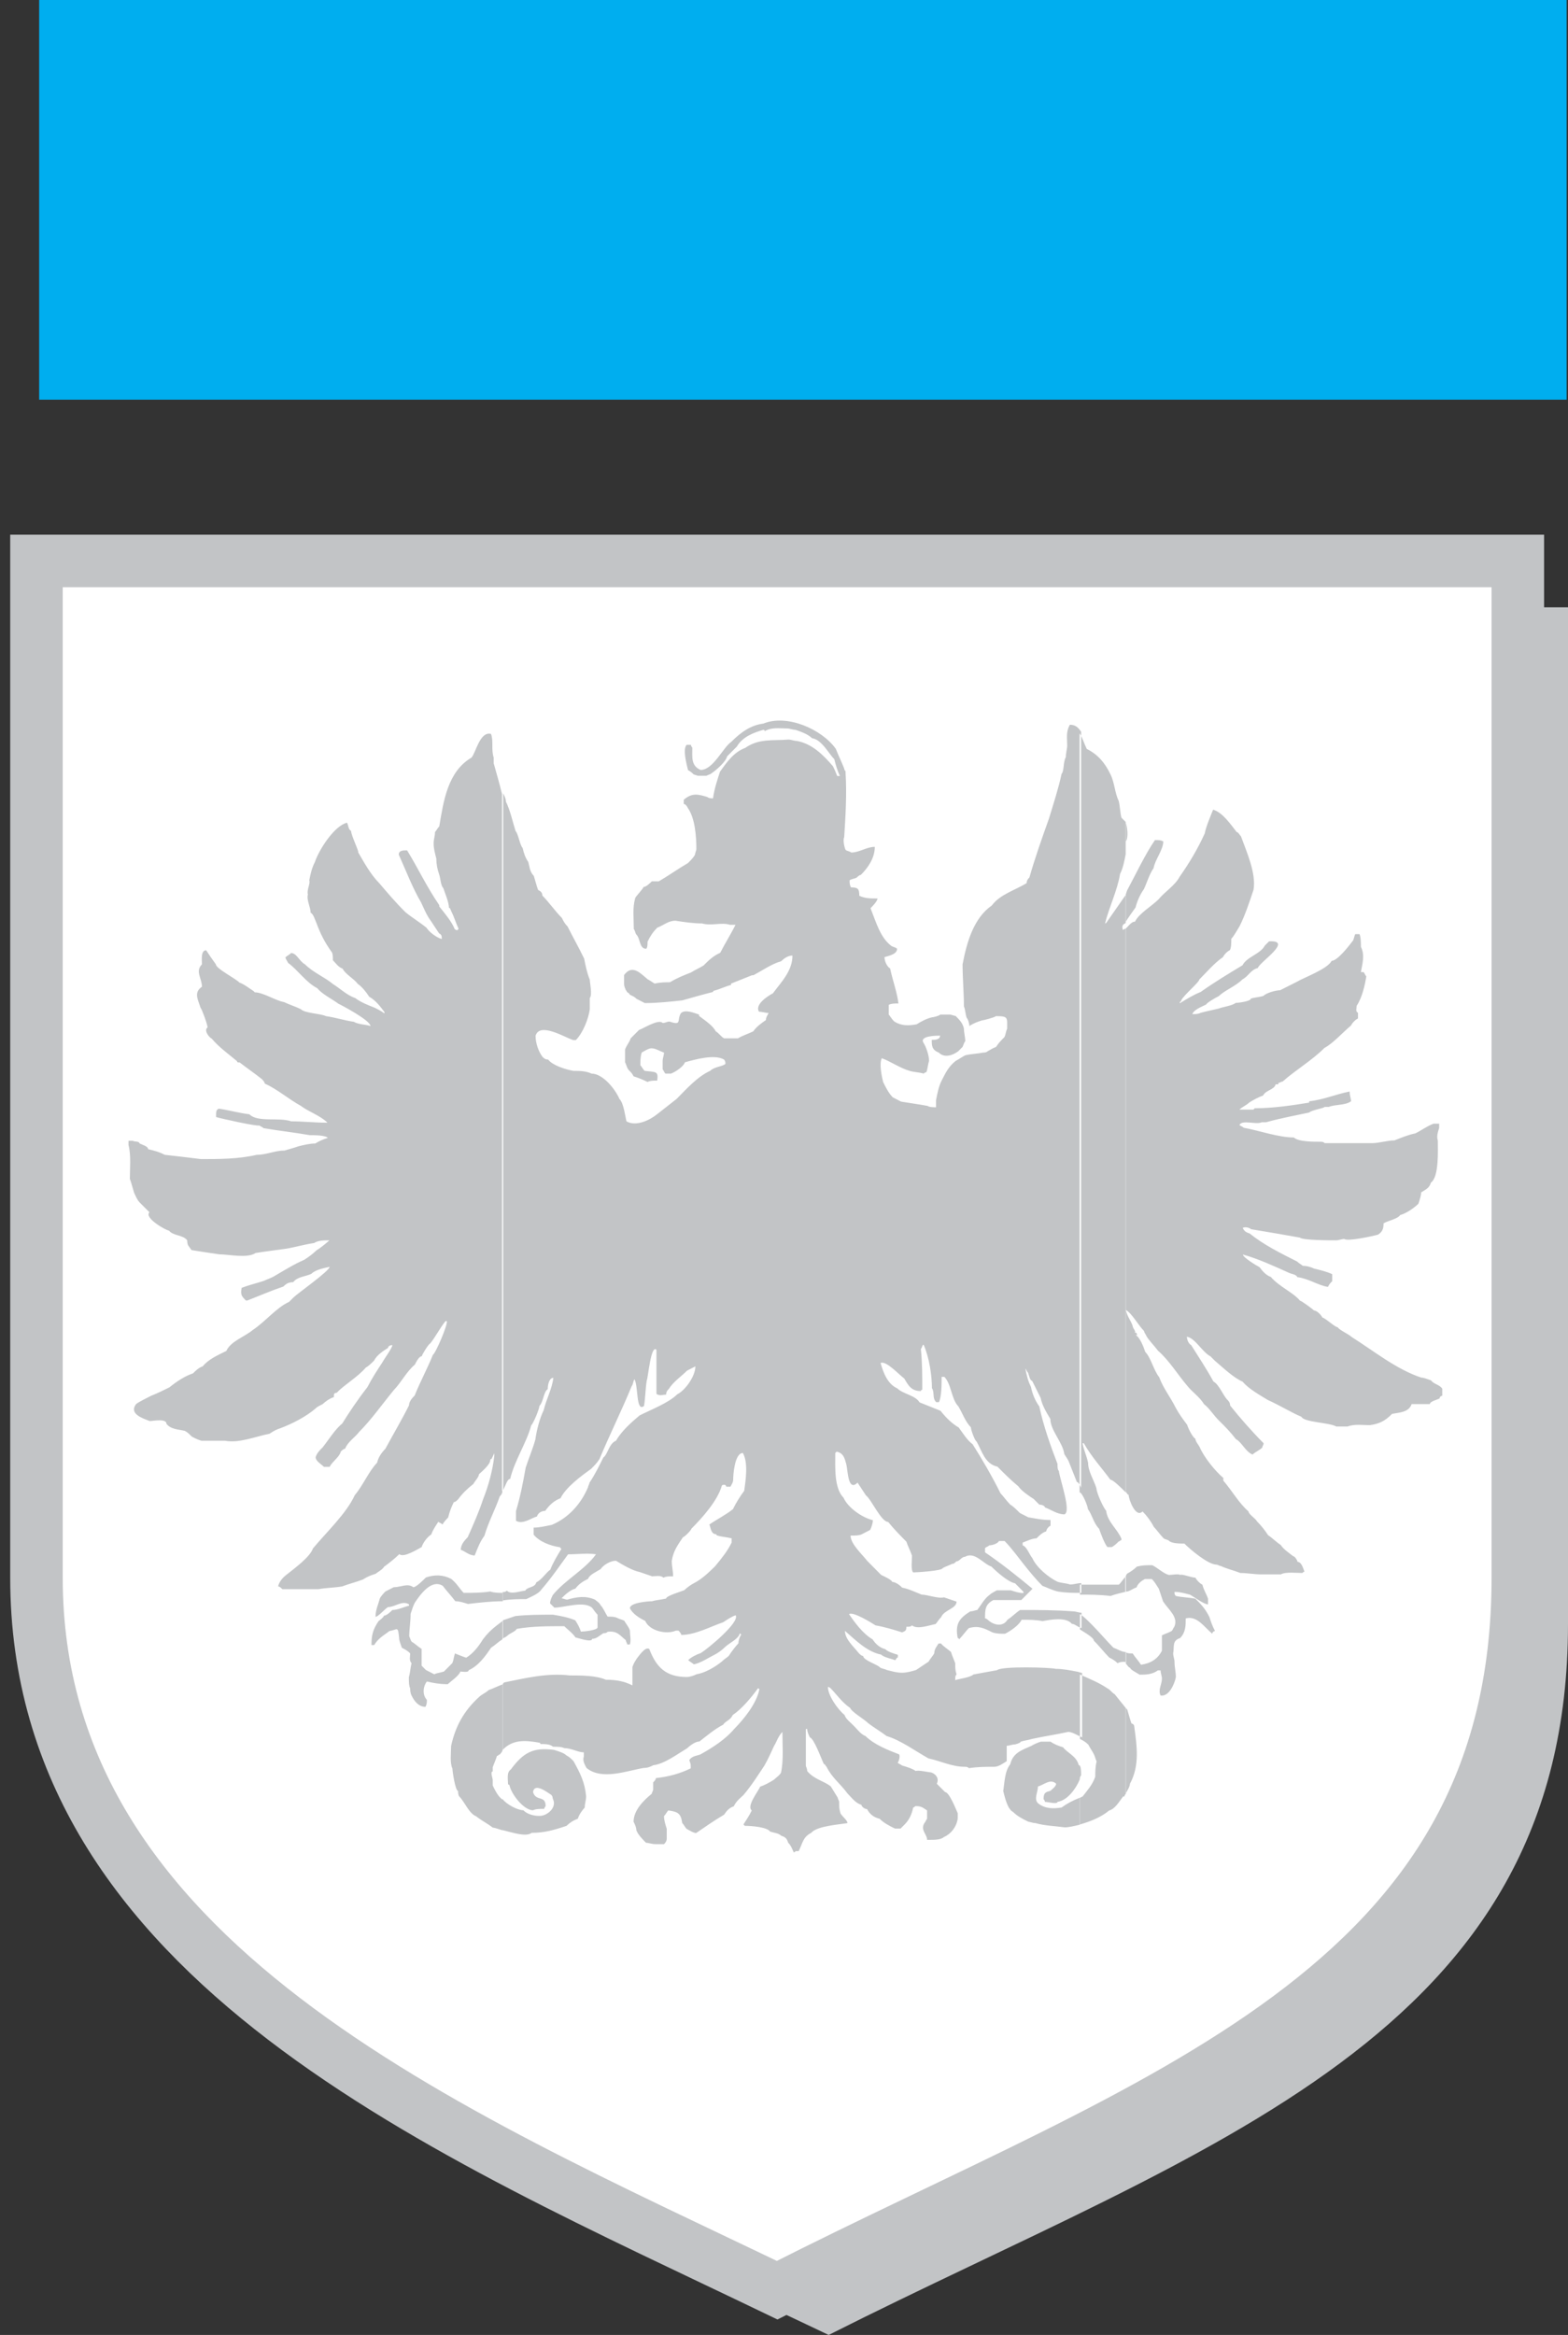 <svg width="43" height="64" viewBox="0 0 43 64" fill="none" xmlns="http://www.w3.org/2000/svg">
<rect x="0" y="0" width="43" height="64" fill="#333333" stroke="none"/>
<path fill-rule="evenodd" clip-rule="evenodd" d="M43 16.646H2.376V44.514C2.376 55.085 13.778 59.735 22.725 64C33.091 58.774 43 55.854 43 44.514V16.646Z" fill="#C2C4C6"/>
<path fill-rule="evenodd" clip-rule="evenodd" d="M41.624 15.376H1V43.244C1 53.777 12.359 58.464 21.312 62.773C31.678 57.509 41.624 54.583 41.624 43.244V15.376Z" fill="white" stroke="#C2C4C6" stroke-width="1.44" stroke-miterlimit="10"/>
<path fill-rule="evenodd" clip-rule="evenodd" d="M30.876 22.524V22.561C30.913 22.678 30.95 22.945 30.876 23.063V23.41V22.524ZM30.876 24.526V25.294V25.257C30.95 25.14 31.03 25.028 31.141 24.873C31.179 24.718 31.258 24.526 31.37 24.371C31.444 24.216 31.524 23.949 31.636 23.794C31.673 23.565 31.901 23.293 31.901 23.063C31.827 23.026 31.784 23.026 31.673 23.026C31.407 23.41 31.136 23.986 30.908 24.408L30.87 24.526H30.876ZM30.876 25.444V35.897V35.86V40.894C30.913 40.932 30.913 40.969 30.95 40.969C30.95 41.086 31.141 41.62 31.333 41.428C31.45 41.545 31.561 41.695 31.641 41.85C31.715 41.925 31.795 42.042 31.906 42.16C31.944 42.197 32.023 42.197 32.06 42.234C32.135 42.309 32.369 42.309 32.48 42.309C32.634 42.464 33.128 42.886 33.362 42.886C33.399 42.886 33.437 42.923 33.479 42.923C33.633 42.998 33.825 43.04 34.016 43.115C34.207 43.115 34.398 43.153 34.59 43.153H35.126C35.243 43.078 35.583 43.115 35.7 43.115C35.737 43.115 35.737 43.078 35.774 43.078C35.737 43.003 35.7 42.811 35.583 42.811C35.583 42.773 35.509 42.656 35.466 42.656C35.312 42.538 35.201 42.464 35.121 42.346C35.004 42.272 34.892 42.154 34.776 42.079C34.701 41.962 34.584 41.812 34.467 41.695C34.43 41.62 34.239 41.503 34.239 41.428C33.973 41.199 33.782 40.852 33.548 40.584V40.51C33.32 40.318 33.012 39.933 32.9 39.666C32.863 39.592 32.783 39.511 32.783 39.437C32.709 39.399 32.592 39.17 32.555 39.052C32.438 38.898 32.326 38.743 32.246 38.593C32.092 38.284 31.901 38.054 31.79 37.75C31.636 37.557 31.561 37.211 31.407 37.056C31.37 36.938 31.253 36.634 31.141 36.596H31.179C31.179 36.559 31.178 36.522 31.104 36.522C31.178 36.522 31.067 36.404 31.067 36.367C31.03 36.212 30.913 36.1 30.876 35.908C31.03 35.983 31.221 36.33 31.375 36.484C31.375 36.522 31.412 36.559 31.45 36.639C31.524 36.757 31.641 36.869 31.758 37.024C32.066 37.291 32.294 37.675 32.56 37.985C32.677 38.139 32.905 38.294 33.017 38.486C33.171 38.604 33.282 38.796 33.437 38.946C33.591 39.095 33.745 39.255 33.894 39.447C34.048 39.522 34.159 39.794 34.35 39.869C34.425 39.794 34.542 39.752 34.616 39.677C34.616 39.64 34.653 39.602 34.653 39.559C34.345 39.25 34.005 38.865 33.734 38.524C33.734 38.449 33.697 38.406 33.66 38.369C33.543 38.252 33.431 37.947 33.277 37.867C33.086 37.52 32.858 37.173 32.666 36.869C32.592 36.831 32.549 36.714 32.549 36.639C32.778 36.677 32.969 37.061 33.197 37.178L33.314 37.296C33.543 37.488 33.814 37.755 34.08 37.873C34.234 38.065 34.579 38.257 34.77 38.374C35.115 38.529 35.418 38.721 35.689 38.833C35.764 38.988 36.454 38.988 36.646 39.1H36.954C37.145 39.026 37.374 39.063 37.565 39.063C37.831 39.026 37.985 38.946 38.176 38.753C38.367 38.716 38.633 38.716 38.712 38.486H39.212C39.212 38.412 39.403 38.369 39.478 38.332C39.478 38.294 39.515 38.257 39.552 38.257V38.065C39.478 37.947 39.324 37.947 39.244 37.835C39.127 37.798 39.053 37.76 38.978 37.76C38.288 37.531 37.676 37.029 37.065 36.645C36.991 36.57 36.72 36.452 36.683 36.378C36.608 36.378 36.375 36.148 36.263 36.111C36.226 36.036 36.109 35.919 36.035 35.919C35.998 35.881 35.689 35.652 35.652 35.652C35.461 35.422 35.078 35.267 34.85 35C34.733 34.963 34.621 34.845 34.542 34.733C34.467 34.696 34.085 34.466 34.085 34.386C34.505 34.504 34.924 34.696 35.349 34.888C35.424 34.925 35.541 34.925 35.578 35.006C35.886 35.043 36.152 35.235 36.417 35.273C36.454 35.198 36.492 35.155 36.534 35.118V34.925C36.38 34.851 36.189 34.808 36.035 34.771C35.96 34.733 35.843 34.696 35.727 34.696C35.689 34.659 35.61 34.621 35.572 34.578C35.115 34.349 34.653 34.119 34.271 33.81C34.154 33.772 34.117 33.735 34.08 33.655C34.154 33.617 34.271 33.655 34.308 33.692C34.765 33.767 35.227 33.847 35.647 33.922C35.721 33.997 36.486 33.997 36.64 33.997C36.715 33.997 36.794 33.959 36.869 33.959C36.943 34.034 37.634 33.885 37.788 33.842C37.905 33.767 37.942 33.687 37.942 33.532C38.059 33.457 38.325 33.415 38.399 33.303C38.553 33.265 38.782 33.11 38.898 32.993C38.936 32.876 38.973 32.763 38.973 32.683C39.09 32.608 39.201 32.566 39.239 32.416C39.467 32.261 39.43 31.53 39.43 31.263C39.393 31.146 39.43 31.034 39.467 30.916V30.799H39.313C39.122 30.873 38.968 30.991 38.813 31.066C38.622 31.103 38.431 31.183 38.24 31.258C38.048 31.258 37.82 31.333 37.629 31.333H36.327C36.29 31.295 36.253 31.295 36.21 31.295C36.019 31.295 35.599 31.295 35.482 31.178C35.062 31.178 34.526 30.986 34.106 30.911C34.069 30.873 34.032 30.873 33.989 30.836C34.063 30.681 34.446 30.836 34.6 30.761H34.717C35.137 30.644 35.556 30.569 35.902 30.494C35.976 30.42 36.322 30.377 36.322 30.34H36.438C36.63 30.265 36.895 30.302 37.05 30.185C37.05 30.11 37.012 30.03 37.012 29.918C36.63 29.993 36.284 30.147 35.902 30.185V30.222C35.445 30.297 34.908 30.377 34.409 30.377L34.372 30.414H33.989C34.063 30.34 34.18 30.297 34.255 30.222C34.372 30.147 34.52 30.067 34.637 30.03C34.712 29.875 34.946 29.875 34.983 29.72H35.057V29.683C35.094 29.683 35.132 29.645 35.174 29.645C35.519 29.336 35.976 29.069 36.322 28.722C36.55 28.605 36.821 28.3 37.05 28.108C37.087 28.033 37.166 27.953 37.241 27.916V27.761C37.166 27.724 37.204 27.643 37.204 27.569C37.358 27.339 37.432 26.992 37.469 26.763C37.432 26.725 37.432 26.688 37.395 26.645H37.321C37.358 26.416 37.437 26.186 37.321 25.951C37.321 25.876 37.321 25.684 37.283 25.604H37.166C37.129 25.679 37.129 25.759 37.092 25.796C36.975 25.951 36.672 26.336 36.518 26.336C36.401 26.565 35.753 26.795 35.562 26.912L35.105 27.142C34.988 27.142 34.722 27.216 34.648 27.297C34.531 27.334 34.419 27.334 34.303 27.371C34.303 27.446 33.957 27.489 33.883 27.489C33.809 27.564 33.5 27.606 33.426 27.643C33.272 27.681 33.081 27.718 32.926 27.761C32.852 27.798 32.773 27.798 32.698 27.798C32.735 27.681 32.927 27.606 33.081 27.531C33.081 27.494 33.346 27.339 33.426 27.302C33.58 27.147 33.883 27.035 34.074 26.843C34.228 26.768 34.303 26.576 34.494 26.533C34.531 26.378 35.487 25.764 34.802 25.802L34.685 25.919C34.568 26.149 34.186 26.229 34.074 26.458C33.692 26.688 33.309 26.918 32.926 27.19C32.735 27.265 32.544 27.382 32.353 27.499V27.462C32.353 27.462 32.39 27.462 32.39 27.425C32.464 27.27 32.889 26.923 32.889 26.848C33.081 26.656 33.309 26.389 33.538 26.234C33.575 26.159 33.654 26.079 33.729 26.042C33.766 25.967 33.766 25.85 33.766 25.732C33.84 25.657 33.92 25.503 33.995 25.385C34.149 25.076 34.26 24.734 34.377 24.387C34.451 23.928 34.186 23.351 34.032 22.924C33.995 22.887 33.957 22.807 33.915 22.807C33.761 22.614 33.532 22.267 33.267 22.193C33.192 22.385 33.075 22.652 33.038 22.844C32.847 23.266 32.618 23.65 32.347 24.035C32.23 24.264 31.928 24.456 31.774 24.648C31.582 24.841 31.237 25.033 31.125 25.262C31.009 25.262 30.934 25.417 30.86 25.455L30.876 25.444ZM30.876 43.206C30.876 43.206 30.876 43.169 30.913 43.131C30.987 43.094 31.104 43.014 31.179 42.939C31.333 42.901 31.444 42.901 31.598 42.901C31.752 42.976 31.906 43.131 32.055 43.169C32.13 43.169 32.321 43.131 32.363 43.169C32.401 43.131 32.672 43.243 32.783 43.243C32.82 43.318 32.9 43.398 32.974 43.435C33.012 43.59 33.091 43.702 33.128 43.82V43.975C33.012 43.975 32.709 43.745 32.629 43.708C32.475 43.67 32.363 43.633 32.209 43.633V43.67C32.209 43.695 32.222 43.72 32.246 43.745C32.401 43.782 32.592 43.782 32.783 43.82C32.937 43.975 33.049 44.087 33.166 44.322C33.203 44.439 33.24 44.551 33.32 44.706C33.282 44.706 33.245 44.743 33.245 44.781C33.017 44.589 32.826 44.279 32.517 44.359C32.517 44.551 32.517 44.743 32.363 44.898C32.135 44.973 32.209 45.128 32.172 45.32C32.172 45.395 32.209 45.475 32.209 45.55C32.209 45.704 32.246 45.816 32.246 45.971C32.209 46.163 32.055 46.511 31.827 46.473C31.752 46.318 31.864 46.163 31.864 46.014C31.864 45.939 31.827 45.859 31.827 45.784H31.752C31.598 45.902 31.407 45.902 31.253 45.902C31.136 45.827 31.024 45.784 30.987 45.71C30.95 45.71 30.913 45.635 30.87 45.592V45.283C30.908 45.32 30.987 45.32 31.062 45.32C31.136 45.437 31.216 45.512 31.29 45.63C31.556 45.592 31.747 45.475 31.864 45.245V44.824C31.938 44.786 32.055 44.749 32.13 44.706C32.167 44.669 32.167 44.631 32.204 44.589C32.321 44.322 32.05 44.129 31.896 43.895L31.779 43.547C31.705 43.43 31.662 43.355 31.588 43.281H31.396C31.322 43.318 31.205 43.398 31.168 43.51C31.051 43.547 30.977 43.628 30.86 43.628V43.206H30.876ZM30.876 46.82L30.913 46.858C30.95 46.975 30.987 47.124 31.03 47.242C31.067 47.242 31.104 47.279 31.104 47.317C31.178 47.856 31.258 48.395 30.987 48.892C30.987 48.966 30.913 49.084 30.87 49.158V46.815L30.876 46.82ZM29.611 20.105C29.686 20.223 29.728 20.372 29.802 20.527C30.111 20.682 30.302 20.911 30.451 21.221C30.568 21.451 30.567 21.723 30.679 21.953C30.716 22.107 30.716 22.262 30.753 22.412L30.87 22.529V23.415C30.833 23.608 30.796 23.8 30.716 23.954C30.642 24.414 30.408 24.878 30.297 25.337C30.297 25.3 30.334 25.3 30.334 25.3L30.87 24.531V25.3C30.796 25.337 30.753 25.375 30.796 25.492C30.796 25.492 30.833 25.455 30.87 25.455V35.87V40.905C30.753 40.787 30.525 40.558 30.451 40.558C30.222 40.248 29.914 39.907 29.723 39.559H29.686C29.723 39.752 29.802 39.907 29.84 40.099C29.84 40.328 29.994 40.558 30.068 40.793C30.068 40.91 30.259 41.332 30.334 41.407C30.371 41.716 30.642 41.908 30.753 42.175V42.213C30.716 42.213 30.716 42.25 30.679 42.25C30.642 42.288 30.562 42.368 30.488 42.405H30.371C30.297 42.33 30.18 42.021 30.142 41.903C29.988 41.748 29.951 41.519 29.834 41.364C29.834 41.289 29.68 40.905 29.606 40.905V20.111L29.611 20.105ZM29.611 43.435H30.684C30.759 43.361 30.801 43.281 30.876 43.206V43.628C30.722 43.665 30.567 43.702 30.456 43.745C30.148 43.708 29.882 43.708 29.616 43.708V43.441L29.611 43.435ZM30.876 45.587C30.876 45.55 30.838 45.55 30.838 45.55C30.764 45.55 30.722 45.55 30.647 45.587C30.573 45.512 30.493 45.469 30.419 45.432C30.265 45.277 30.153 45.122 29.999 44.973C29.999 44.898 29.808 44.781 29.616 44.663V44.242C29.733 44.316 29.845 44.434 29.962 44.551C30.153 44.743 30.344 44.973 30.536 45.165C30.652 45.203 30.764 45.283 30.881 45.283V45.592L30.876 45.587ZM29.611 45.897C29.877 46.014 30.148 46.126 30.376 46.281C30.451 46.318 30.493 46.398 30.567 46.436L30.876 46.82V49.164C30.851 49.189 30.838 49.214 30.838 49.239H30.801C30.684 49.393 30.573 49.586 30.419 49.623C30.19 49.815 29.882 49.933 29.616 50.007V49.276L29.691 49.239C29.808 49.084 29.956 48.929 30.036 48.699C30.036 48.582 30.036 48.432 30.073 48.278C30.036 48.203 30.036 48.16 29.999 48.085C29.962 48.011 29.882 47.893 29.845 47.819C29.771 47.744 29.691 47.701 29.616 47.664V45.897H29.611ZM29.611 48.395V48.779C29.611 48.742 29.611 48.705 29.648 48.662C29.648 48.587 29.648 48.432 29.611 48.395ZM21.769 50.776C21.732 50.701 21.695 50.584 21.615 50.509C21.578 50.392 21.541 50.354 21.424 50.317C21.349 50.242 21.233 50.242 21.116 50.2C21.041 50.082 20.616 50.045 20.425 50.045L20.388 50.007C20.462 49.89 20.542 49.778 20.616 49.623C20.462 49.505 20.807 49.084 20.845 48.972C20.962 48.934 21.11 48.854 21.227 48.779C21.302 48.705 21.381 48.662 21.418 48.587C21.493 48.24 21.456 47.819 21.456 47.471C21.339 47.589 21.302 47.738 21.227 47.856C21.153 48.011 21.073 48.203 20.962 48.395C20.807 48.625 20.616 48.934 20.388 49.201C20.313 49.276 20.196 49.356 20.122 49.511C20.005 49.548 19.931 49.628 19.856 49.74C19.591 49.895 19.32 50.087 19.091 50.242C19.017 50.242 18.9 50.167 18.826 50.125C18.788 50.087 18.751 50.007 18.709 49.97C18.672 49.703 18.592 49.66 18.326 49.623C18.289 49.66 18.252 49.74 18.209 49.778C18.209 49.895 18.247 50.007 18.284 50.125V50.392C18.284 50.467 18.247 50.509 18.209 50.547H17.981C17.864 50.547 17.79 50.509 17.715 50.509C17.641 50.434 17.487 50.28 17.45 50.162C17.45 50.087 17.412 50.007 17.375 49.933C17.375 49.623 17.641 49.356 17.875 49.164C17.875 49.127 17.912 49.089 17.912 49.046V48.854C17.949 48.817 17.986 48.779 17.986 48.737C18.331 48.699 18.634 48.619 18.942 48.47V48.395C18.942 48.32 18.905 48.278 18.905 48.24C18.98 48.123 19.134 48.123 19.213 48.085C19.559 47.893 19.904 47.664 20.133 47.391C20.398 47.124 20.744 46.697 20.823 46.313C20.823 46.276 20.786 46.276 20.786 46.276C20.595 46.542 20.329 46.852 20.095 47.007C20.021 47.162 19.904 47.162 19.83 47.274C19.601 47.391 19.373 47.584 19.182 47.733C19.065 47.733 18.916 47.85 18.836 47.925C18.571 48.08 18.225 48.347 17.917 48.384C17.843 48.422 17.763 48.459 17.651 48.459C17.195 48.534 16.504 48.806 16.084 48.459C16.047 48.384 15.967 48.267 16.01 48.15V48.032C15.856 48.032 15.664 47.915 15.473 47.915C15.399 47.877 15.282 47.877 15.165 47.877C15.091 47.803 14.936 47.803 14.82 47.803C14.82 47.765 14.782 47.765 14.782 47.765C14.363 47.69 14.055 47.69 13.789 47.957V46.153L13.826 46.115C14.4 45.998 15.011 45.849 15.622 45.923C15.93 45.923 16.35 45.923 16.615 46.041C16.881 46.041 17.115 46.078 17.343 46.196V45.694C17.381 45.576 17.418 45.539 17.46 45.464C17.497 45.427 17.689 45.117 17.805 45.197C17.997 45.699 18.262 45.966 18.836 45.966C18.911 45.966 19.027 45.929 19.102 45.891C19.33 45.854 19.601 45.699 19.793 45.544C19.867 45.469 19.947 45.427 19.984 45.389C20.058 45.272 20.175 45.122 20.25 45.042C20.25 44.968 20.287 44.85 20.324 44.813C20.324 44.813 20.324 44.775 20.287 44.775C20.25 44.93 19.979 45.042 19.867 45.16C19.793 45.234 19.676 45.315 19.601 45.352C19.447 45.427 19.219 45.582 19.027 45.619C18.99 45.582 18.911 45.544 18.873 45.502C18.948 45.427 19.102 45.347 19.219 45.309C19.41 45.192 20.292 44.466 20.175 44.274C20.058 44.311 19.947 44.391 19.83 44.466C19.484 44.583 19.065 44.813 18.682 44.813C18.682 44.775 18.645 44.738 18.608 44.695H18.533C18.268 44.813 17.805 44.695 17.694 44.428C17.54 44.354 17.349 44.236 17.274 44.081C17.274 43.927 17.774 43.889 17.885 43.889C18.002 43.852 18.114 43.852 18.268 43.815C18.268 43.74 18.688 43.622 18.767 43.585C18.842 43.51 18.958 43.43 19.033 43.393C19.261 43.275 19.453 43.083 19.607 42.934C19.798 42.704 19.952 42.512 20.064 42.282V42.165C19.91 42.127 19.798 42.127 19.681 42.09C19.644 42.09 19.644 42.053 19.644 42.053C19.49 42.053 19.49 41.861 19.453 41.786C19.681 41.631 19.91 41.519 20.101 41.364C20.175 41.209 20.292 41.017 20.409 40.862C20.446 40.595 20.526 40.093 20.372 39.826C20.143 39.826 20.106 40.44 20.106 40.558C20.106 40.633 20.069 40.675 20.032 40.75H19.915C19.915 40.713 19.878 40.675 19.798 40.713C19.681 41.134 19.261 41.599 18.959 41.903C18.959 41.941 18.767 42.133 18.73 42.133C18.576 42.362 18.464 42.517 18.422 42.784C18.422 42.939 18.459 43.051 18.459 43.206C18.342 43.206 18.268 43.206 18.193 43.243C18.119 43.169 17.965 43.206 17.885 43.206L17.54 43.088C17.349 43.051 17.083 42.896 16.892 42.779C16.738 42.779 16.546 42.896 16.472 43.008C16.355 43.083 16.164 43.163 16.127 43.275C15.973 43.35 15.861 43.43 15.781 43.542C15.627 43.58 15.473 43.734 15.399 43.809C15.436 43.809 15.516 43.846 15.553 43.846C15.818 43.772 16.052 43.729 16.318 43.846C16.355 43.884 16.435 43.921 16.472 44.001C16.546 44.076 16.589 44.194 16.663 44.311C16.78 44.311 16.855 44.311 16.929 44.348C17.003 44.386 17.046 44.386 17.12 44.423C17.157 44.498 17.237 44.578 17.274 44.69C17.274 44.807 17.311 44.957 17.274 45.074H17.2C17.2 45.037 17.163 45 17.163 44.957C17.009 44.84 16.934 44.69 16.663 44.727C16.626 44.765 16.589 44.765 16.546 44.765C16.429 44.84 16.355 44.92 16.238 44.92C16.238 45.037 15.818 44.882 15.781 44.882C15.707 44.765 15.553 44.653 15.473 44.573C15.053 44.573 14.591 44.572 14.171 44.647C14.134 44.722 13.98 44.765 13.906 44.84C13.868 44.877 13.831 44.877 13.789 44.914V44.412L14.134 44.295C14.479 44.258 14.825 44.258 15.165 44.258C15.393 44.295 15.585 44.332 15.776 44.412C15.85 44.53 15.893 44.605 15.93 44.722C16.004 44.722 16.387 44.685 16.387 44.605V44.258C16.312 44.183 16.27 44.103 16.233 44.065C16.004 43.873 15.468 44.065 15.202 44.065L15.085 43.948C15.085 43.873 15.122 43.793 15.16 43.718C15.505 43.297 16.042 43.024 16.344 42.603C16.116 42.565 15.845 42.603 15.579 42.603C15.351 42.912 15.122 43.254 14.851 43.563C14.777 43.681 14.586 43.756 14.432 43.831C14.24 43.831 14.012 43.831 13.784 43.868V43.638C13.821 43.638 13.858 43.638 13.9 43.601C14.017 43.718 14.283 43.601 14.4 43.601C14.474 43.483 14.665 43.526 14.708 43.371C14.862 43.297 14.974 43.104 15.091 43.024C15.165 42.832 15.282 42.64 15.399 42.448C15.361 42.448 15.361 42.41 15.361 42.41C15.096 42.373 14.788 42.256 14.634 42.063V41.871C14.788 41.871 14.942 41.834 15.133 41.796C15.59 41.604 15.935 41.22 16.127 40.761C16.127 40.723 16.164 40.686 16.164 40.643C16.318 40.414 16.429 40.184 16.546 39.949C16.663 39.874 16.7 39.565 16.892 39.49C17.046 39.223 17.311 38.988 17.54 38.796C17.848 38.641 18.342 38.449 18.571 38.219C18.799 38.102 19.07 37.718 19.07 37.451L18.842 37.568C18.688 37.723 18.459 37.878 18.342 38.07C18.305 38.107 18.268 38.145 18.268 38.225C18.193 38.225 18.114 38.262 18.039 38.225C18.002 38.225 18.002 38.188 18.002 38.188V36.997C17.848 36.842 17.774 37.766 17.736 37.84C17.699 38.07 17.699 38.3 17.662 38.535C17.434 38.727 17.508 37.958 17.396 37.803C17.359 37.878 17.359 37.958 17.322 37.995C17.056 38.647 16.711 39.341 16.44 39.992C16.366 40.109 16.286 40.184 16.212 40.259C15.946 40.451 15.521 40.761 15.372 41.065C15.181 41.14 15.064 41.257 14.952 41.412C14.878 41.412 14.761 41.449 14.724 41.567C14.57 41.604 14.341 41.796 14.15 41.684V41.417C14.267 41.033 14.341 40.649 14.416 40.227C14.49 39.997 14.607 39.725 14.681 39.458C14.719 39.191 14.798 38.882 14.91 38.652C14.984 38.342 15.138 38.075 15.175 37.766C15.059 37.766 15.021 37.958 15.021 38.075C14.905 38.15 14.905 38.422 14.793 38.535C14.793 38.609 14.639 38.994 14.565 39.074C14.448 39.533 14.108 40.035 13.991 40.536C13.916 40.536 13.874 40.691 13.799 40.846V21.744C13.837 21.819 13.874 21.899 13.874 21.974C13.991 22.203 14.065 22.55 14.139 22.78C14.214 22.855 14.256 23.164 14.331 23.239C14.368 23.394 14.405 23.506 14.485 23.623C14.522 23.741 14.522 23.89 14.639 24.008C14.676 24.125 14.713 24.275 14.756 24.392C14.83 24.43 14.873 24.467 14.873 24.547C15.064 24.739 15.218 24.969 15.409 25.161C15.447 25.236 15.484 25.316 15.563 25.391C15.717 25.7 15.872 25.967 16.02 26.277C16.058 26.469 16.095 26.661 16.174 26.853C16.174 26.928 16.249 27.275 16.174 27.355V27.665C16.137 27.932 15.983 28.316 15.792 28.508H15.717C15.489 28.434 14.798 28.007 14.687 28.391C14.687 28.583 14.761 28.813 14.878 28.968C14.915 29.005 14.952 29.042 15.032 29.042C15.149 29.197 15.489 29.309 15.723 29.352C15.877 29.352 16.068 29.352 16.222 29.427C16.53 29.427 16.87 29.848 16.987 30.121C17.104 30.238 17.141 30.58 17.179 30.735C17.444 30.89 17.827 30.697 18.018 30.542C18.209 30.388 18.363 30.276 18.555 30.121C18.82 29.854 19.128 29.507 19.474 29.352C19.591 29.235 19.819 29.235 19.893 29.16C19.893 29.122 19.894 29.085 19.856 29.042C19.591 28.887 19.054 29.042 18.783 29.117C18.746 29.235 18.517 29.384 18.401 29.427H18.247C18.209 29.389 18.209 29.352 18.172 29.309V29.08C18.172 29.005 18.209 28.925 18.209 28.85C18.092 28.813 17.981 28.733 17.864 28.733C17.79 28.733 17.673 28.807 17.598 28.85C17.561 28.968 17.561 29.08 17.561 29.197C17.598 29.235 17.636 29.314 17.678 29.352C17.986 29.389 18.061 29.352 18.023 29.619C17.907 29.619 17.832 29.619 17.758 29.656C17.604 29.581 17.492 29.539 17.375 29.501C17.338 29.427 17.301 29.384 17.258 29.347C17.184 29.272 17.184 29.192 17.141 29.117V28.77C17.179 28.652 17.258 28.578 17.296 28.46L17.524 28.231C17.641 28.193 18.061 27.921 18.172 28.039C18.247 28.039 18.289 28.001 18.363 28.001C18.709 28.119 18.555 27.964 18.672 27.772C18.788 27.654 19.054 27.772 19.171 27.809V27.846C19.325 27.964 19.553 28.113 19.628 28.268C19.702 28.305 19.782 28.423 19.856 28.46H20.239C20.356 28.386 20.505 28.343 20.659 28.268C20.733 28.151 20.887 28.039 21.004 27.959C21.004 27.884 21.041 27.841 21.078 27.766C21.004 27.766 20.887 27.729 20.813 27.729C20.696 27.537 21.041 27.307 21.195 27.227C21.424 26.918 21.732 26.613 21.732 26.191C21.615 26.191 21.503 26.266 21.424 26.346C21.158 26.421 20.887 26.613 20.659 26.731H20.622L20.048 26.96V26.997C19.894 27.035 19.739 27.115 19.591 27.152C19.591 27.152 19.553 27.152 19.553 27.19C19.245 27.265 18.98 27.345 18.714 27.419C18.369 27.457 18.023 27.494 17.683 27.494L17.455 27.377C17.381 27.302 17.338 27.302 17.264 27.259C17.264 27.222 17.226 27.222 17.189 27.184C17.189 27.147 17.152 27.147 17.152 27.11C17.115 27.035 17.115 26.992 17.115 26.955V26.725C17.343 26.416 17.572 26.688 17.763 26.843C17.837 26.88 17.88 26.918 17.954 26.96C18.108 26.923 18.262 26.923 18.374 26.923C18.565 26.805 18.756 26.731 18.948 26.656C19.065 26.581 19.176 26.538 19.293 26.464C19.41 26.346 19.559 26.197 19.75 26.117C19.867 25.887 20.058 25.578 20.17 25.348H20.016C19.787 25.273 19.516 25.385 19.251 25.311C19.022 25.311 18.751 25.273 18.523 25.236C18.331 25.236 18.215 25.353 18.023 25.428C17.907 25.545 17.832 25.657 17.758 25.812C17.758 25.887 17.758 25.967 17.721 26.005C17.529 26.005 17.566 25.738 17.455 25.62C17.418 25.583 17.418 25.503 17.381 25.465C17.381 25.156 17.343 24.889 17.418 24.622C17.418 24.584 17.646 24.355 17.646 24.312C17.721 24.312 17.837 24.195 17.875 24.157H18.066C18.331 24.003 18.602 23.81 18.868 23.655C18.942 23.581 19.022 23.501 19.059 23.426C19.059 23.389 19.097 23.308 19.097 23.271C19.097 22.924 19.059 22.428 18.868 22.155C18.831 22.081 18.794 22.038 18.751 22.038V21.92C18.98 21.728 19.134 21.766 19.399 21.846C19.437 21.883 19.516 21.883 19.553 21.883C19.591 21.616 19.67 21.381 19.745 21.152C19.936 20.885 20.127 20.613 20.436 20.5C20.818 20.233 21.201 20.308 21.62 20.271C21.695 20.271 21.774 20.308 21.849 20.308C22.268 20.383 22.577 20.692 22.842 21.002C22.88 21.077 22.917 21.157 22.959 21.269H23.034C22.959 21.114 22.917 20.959 22.88 20.81C22.725 20.655 22.534 20.271 22.268 20.233C22.152 20.116 21.923 20.041 21.812 20.004C21.737 20.004 21.657 19.966 21.583 19.966C21.355 19.966 21.163 19.929 20.972 20.041C20.972 20.004 20.935 20.004 20.935 20.004C20.669 20.079 20.361 20.196 20.207 20.463L19.941 20.73C19.904 20.885 19.633 21.114 19.522 21.189C19.484 21.226 19.447 21.226 19.368 21.264H19.139L19.022 21.226C18.985 21.189 18.948 21.152 18.868 21.109C18.831 20.954 18.714 20.532 18.831 20.415H18.948C18.948 20.44 18.96 20.465 18.985 20.49C18.985 20.757 18.948 20.991 19.213 21.104C19.559 21.104 19.825 20.49 20.053 20.335C20.319 20.068 20.59 19.876 20.935 19.833C21.583 19.566 22.54 19.988 22.922 20.527C22.996 20.719 23.076 20.874 23.151 21.066C23.151 21.091 23.163 21.116 23.188 21.141V21.178C23.225 21.755 23.188 22.369 23.151 22.945C23.113 23.02 23.151 23.212 23.188 23.293C23.225 23.33 23.305 23.33 23.342 23.367C23.57 23.367 23.762 23.212 23.99 23.212C23.99 23.522 23.799 23.789 23.607 23.981C23.57 23.981 23.533 24.019 23.491 24.056C23.416 24.093 23.336 24.093 23.299 24.131C23.299 24.205 23.299 24.248 23.336 24.323C23.528 24.323 23.565 24.36 23.565 24.552C23.719 24.627 23.873 24.627 24.064 24.627C24.064 24.702 23.91 24.857 23.873 24.894C24.027 25.279 24.139 25.7 24.447 25.93C24.521 25.967 24.564 25.967 24.601 26.005C24.601 26.159 24.372 26.197 24.256 26.234C24.256 26.352 24.33 26.501 24.41 26.544C24.484 26.891 24.601 27.195 24.638 27.505C24.521 27.505 24.447 27.505 24.372 27.542V27.809C24.41 27.846 24.447 27.927 24.527 28.001C24.718 28.119 24.909 28.119 25.138 28.076C25.255 28.001 25.403 27.921 25.557 27.884C25.595 27.884 25.749 27.846 25.786 27.809H26.051C26.089 27.809 26.168 27.846 26.206 27.846C26.322 27.964 26.397 28.039 26.434 28.193C26.434 28.311 26.471 28.423 26.471 28.54C26.434 28.578 26.434 28.615 26.397 28.695L26.28 28.813C26.126 28.93 25.897 29.005 25.743 28.85C25.552 28.775 25.552 28.658 25.552 28.503C25.626 28.503 25.78 28.503 25.78 28.386C25.706 28.386 25.207 28.386 25.323 28.578C25.398 28.695 25.478 28.925 25.478 29.08C25.44 29.197 25.44 29.309 25.403 29.389C25.366 29.389 25.329 29.427 25.329 29.427C25.212 29.389 25.063 29.389 24.946 29.352C24.681 29.277 24.41 29.085 24.181 29.005C24.107 29.16 24.181 29.507 24.218 29.656C24.293 29.811 24.372 29.966 24.484 30.078L24.712 30.195C24.941 30.233 25.212 30.27 25.44 30.313C25.478 30.35 25.632 30.35 25.669 30.35V30.158C25.706 29.966 25.743 29.774 25.823 29.619C25.94 29.389 26.014 29.235 26.206 29.08C26.28 29.042 26.397 28.962 26.471 28.925C26.625 28.887 26.779 28.887 26.971 28.85C27.008 28.85 27.045 28.85 27.087 28.813C27.162 28.775 27.204 28.738 27.316 28.695C27.39 28.578 27.47 28.503 27.544 28.428C27.582 28.354 27.582 28.273 27.619 28.199C27.619 27.889 27.656 27.852 27.311 27.852C27.273 27.889 26.965 27.969 26.928 27.969C26.811 28.007 26.7 28.044 26.583 28.124C26.583 28.049 26.546 27.932 26.508 27.895C26.471 27.777 26.471 27.665 26.434 27.585C26.434 27.2 26.397 26.816 26.397 26.432C26.514 25.818 26.705 25.161 27.199 24.819C27.427 24.51 27.847 24.398 28.155 24.205C28.155 24.131 28.193 24.088 28.23 24.051C28.384 23.511 28.575 22.972 28.766 22.438C28.883 22.054 29.032 21.595 29.112 21.21C29.186 21.136 29.149 20.901 29.229 20.751C29.229 20.634 29.266 20.522 29.266 20.442C29.266 20.212 29.229 20.057 29.34 19.865C29.494 19.865 29.569 19.94 29.648 20.057V40.777C29.611 40.702 29.574 40.622 29.532 40.622L29.303 40.045C29.266 39.971 29.229 39.928 29.186 39.853C29.149 39.544 28.804 39.202 28.804 38.892C28.687 38.7 28.575 38.508 28.538 38.316L28.309 37.856C28.235 37.819 28.235 37.739 28.193 37.627C28.155 37.59 28.155 37.552 28.118 37.51C28.155 37.702 28.193 37.856 28.272 38.011C28.309 38.203 28.389 38.396 28.501 38.55C28.618 39.09 28.809 39.629 29 40.125C29 40.2 29 40.28 29.037 40.318C29.075 40.584 29.383 41.433 29.191 41.508C29 41.508 28.846 41.391 28.655 41.316C28.655 41.279 28.581 41.241 28.501 41.241L28.347 41.086C28.23 41.012 28.001 40.857 27.927 40.739C27.736 40.584 27.544 40.392 27.353 40.2C27.008 40.125 26.933 39.778 26.779 39.506C26.742 39.506 26.625 39.197 26.625 39.122C26.471 38.967 26.397 38.737 26.28 38.545C26.089 38.353 26.089 37.931 25.897 37.739H25.823C25.823 37.931 25.823 38.278 25.749 38.433H25.674C25.557 38.316 25.637 38.166 25.557 38.049C25.557 37.702 25.483 37.205 25.329 36.858C25.292 36.858 25.292 36.933 25.254 36.976C25.292 37.36 25.292 37.707 25.292 38.091C25.292 38.091 25.254 38.091 25.254 38.129C24.989 38.129 24.909 37.974 24.797 37.782C24.681 37.707 24.298 37.28 24.149 37.36C24.224 37.627 24.341 37.937 24.606 38.054C24.76 38.209 25.106 38.246 25.217 38.438L25.791 38.668C25.945 38.86 26.099 39.015 26.291 39.127C26.407 39.282 26.519 39.474 26.673 39.586C26.939 40.008 27.21 40.472 27.438 40.932C27.512 41.006 27.592 41.124 27.704 41.241C27.778 41.279 27.895 41.396 27.969 41.471L28.198 41.588C28.426 41.626 28.58 41.663 28.809 41.663V41.818C28.735 41.855 28.692 41.935 28.692 41.973C28.575 42.01 28.501 42.09 28.426 42.165C28.309 42.165 28.161 42.239 28.044 42.282V42.357C28.161 42.394 28.235 42.624 28.309 42.704C28.426 42.971 28.766 43.243 29 43.355C29.117 43.393 29.229 43.393 29.346 43.43C29.462 43.43 29.537 43.393 29.654 43.393V43.66C29.425 43.66 29.234 43.66 29.006 43.622C28.851 43.585 28.697 43.505 28.586 43.467C28.395 43.275 28.24 43.083 28.086 42.891C27.932 42.699 27.741 42.432 27.55 42.239H27.396C27.358 42.314 27.204 42.357 27.13 42.357C27.093 42.394 27.056 42.394 27.013 42.432V42.549C27.47 42.859 27.895 43.2 28.315 43.547L28.007 43.857H27.242C27.013 43.975 27.013 44.124 27.013 44.359C27.05 44.359 27.087 44.396 27.13 44.434C27.284 44.551 27.512 44.589 27.629 44.396C27.746 44.322 27.858 44.204 27.975 44.129C28.474 44.129 28.931 44.129 29.43 44.167C29.505 44.167 29.585 44.204 29.659 44.204V44.626C29.542 44.589 29.468 44.508 29.393 44.508C29.239 44.316 28.82 44.391 28.591 44.434C28.4 44.396 28.209 44.396 28.017 44.396C27.943 44.551 27.709 44.706 27.56 44.781C27.444 44.781 27.332 44.781 27.215 44.743C26.986 44.626 26.832 44.551 26.567 44.626C26.492 44.701 26.413 44.818 26.301 44.936C26.301 44.898 26.264 44.898 26.264 44.898C26.19 44.514 26.301 44.359 26.609 44.167C26.684 44.167 26.763 44.129 26.801 44.129C26.917 43.975 26.992 43.82 27.146 43.708C27.183 43.67 27.263 43.633 27.337 43.59H27.72C27.837 43.628 27.948 43.665 28.065 43.665V43.628L27.837 43.398C27.645 43.361 27.337 43.088 27.188 42.939C26.96 42.864 26.732 42.517 26.46 42.672C26.386 42.672 26.344 42.747 26.269 42.789C26.195 42.789 26.195 42.864 26.115 42.864C26.041 42.901 25.924 42.939 25.849 42.982C25.849 43.056 25.122 43.099 25.047 43.099C24.973 43.062 25.01 42.752 25.01 42.64C24.973 42.523 24.893 42.373 24.856 42.256C24.702 42.101 24.511 41.908 24.357 41.716C24.165 41.716 23.9 41.102 23.745 40.985L23.517 40.638C23.251 40.905 23.251 40.291 23.209 40.136C23.166 39.981 23.134 39.826 22.943 39.789L22.906 39.826C22.906 40.211 22.869 40.787 23.134 41.054C23.251 41.321 23.634 41.594 23.937 41.668C23.937 41.743 23.9 41.861 23.862 41.935L23.634 42.053C23.56 42.09 23.443 42.09 23.326 42.09C23.326 42.32 23.634 42.592 23.783 42.784L24.165 43.169C24.24 43.206 24.431 43.286 24.473 43.361C24.548 43.361 24.665 43.435 24.739 43.516C24.93 43.553 25.084 43.633 25.276 43.708C25.43 43.708 25.733 43.825 25.887 43.782L26.232 43.9C26.232 44.092 25.887 44.129 25.812 44.322C25.738 44.396 25.695 44.477 25.658 44.514C25.467 44.551 25.159 44.669 25.01 44.551C24.973 44.589 24.936 44.589 24.856 44.589C24.856 44.706 24.819 44.706 24.739 44.743C24.511 44.669 24.24 44.589 24.011 44.551C23.894 44.477 23.4 44.167 23.283 44.242C23.437 44.471 23.666 44.781 23.931 44.936C24.006 45.053 24.123 45.165 24.277 45.203C24.351 45.277 24.505 45.32 24.622 45.357V45.432C24.585 45.432 24.585 45.469 24.548 45.507C24.473 45.469 24.24 45.432 24.165 45.352C23.783 45.277 23.475 44.968 23.172 44.701C23.172 44.93 23.4 45.122 23.554 45.315C23.591 45.352 23.629 45.389 23.671 45.389C23.671 45.507 24.054 45.619 24.128 45.699C24.165 45.736 24.245 45.736 24.319 45.774C24.473 45.811 24.585 45.849 24.739 45.849C24.856 45.849 25.005 45.811 25.122 45.774L25.467 45.544C25.504 45.469 25.584 45.389 25.621 45.315C25.621 45.197 25.695 45.122 25.738 45.048H25.812C25.812 45.085 26.041 45.24 26.078 45.277C26.115 45.395 26.152 45.469 26.195 45.587C26.195 45.704 26.195 45.779 26.232 45.897C26.195 45.934 26.195 45.971 26.195 46.051C26.312 46.014 26.615 45.977 26.694 45.897C26.886 45.859 27.114 45.822 27.343 45.779C27.459 45.662 28.835 45.704 28.947 45.742C29.138 45.742 29.33 45.779 29.521 45.816C29.558 45.816 29.638 45.854 29.675 45.854V47.621L29.521 47.546C29.447 47.509 29.367 47.471 29.292 47.471C28.947 47.546 28.644 47.589 28.299 47.664C28.182 47.701 28.108 47.701 27.991 47.738C27.991 47.776 27.837 47.813 27.837 47.813C27.762 47.813 27.683 47.85 27.608 47.85V48.272C27.491 48.347 27.38 48.427 27.263 48.427C27.034 48.427 26.806 48.427 26.572 48.465C26.535 48.427 26.498 48.427 26.455 48.427C26.11 48.427 25.807 48.272 25.462 48.197C25.116 48.005 24.697 47.696 24.314 47.584C24.16 47.466 23.969 47.354 23.815 47.237C23.698 47.119 23.358 46.927 23.315 46.815C23.087 46.66 22.933 46.43 22.779 46.276C22.741 46.238 22.704 46.238 22.704 46.238C22.704 46.468 22.97 46.852 23.161 47.007C23.198 47.124 23.315 47.199 23.427 47.317C23.501 47.391 23.618 47.546 23.735 47.584C23.963 47.813 24.346 47.968 24.654 48.085C24.691 48.123 24.654 48.278 24.617 48.315C24.654 48.352 24.691 48.352 24.734 48.39C24.851 48.427 24.999 48.465 25.116 48.544C25.154 48.507 25.499 48.582 25.536 48.582C25.653 48.619 25.765 48.737 25.69 48.892L25.919 49.121C26.035 49.121 26.227 49.623 26.264 49.698V49.852C26.227 50.082 26.073 50.274 25.881 50.354C25.807 50.429 25.616 50.429 25.499 50.429H25.424C25.424 50.274 25.233 50.162 25.35 49.97C25.387 49.933 25.387 49.895 25.424 49.852V49.623C25.308 49.548 25.27 49.505 25.116 49.505C25.079 49.505 25.079 49.543 25.042 49.543C25.005 49.735 24.925 49.89 24.814 50.002L24.697 50.12H24.543C24.388 50.045 24.234 49.965 24.123 49.852C23.969 49.815 23.857 49.735 23.777 49.586C23.703 49.586 23.623 49.511 23.623 49.468C23.469 49.431 23.358 49.276 23.241 49.158C23.049 48.892 22.821 48.737 22.667 48.427C22.63 48.39 22.63 48.352 22.593 48.352C22.518 48.197 22.327 47.658 22.21 47.621C22.173 47.546 22.136 47.466 22.136 47.391H22.099V48.39C22.099 48.427 22.136 48.465 22.136 48.544C22.327 48.774 22.593 48.812 22.784 48.966C22.858 49.084 22.901 49.158 22.975 49.276C22.975 49.313 23.012 49.351 23.012 49.393C23.012 49.511 23.012 49.586 23.049 49.703C23.087 49.778 23.241 49.895 23.241 49.97C23.049 50.007 22.401 50.045 22.247 50.237C22.019 50.354 22.019 50.504 21.902 50.739H21.828L21.769 50.776ZM13.778 49.319V50.162C14.086 50.237 14.426 50.354 14.581 50.237C14.926 50.237 15.191 50.162 15.537 50.045C15.611 49.97 15.728 49.89 15.845 49.852C15.882 49.735 15.962 49.623 16.036 49.543C16.036 49.425 16.073 49.351 16.073 49.233C16.036 48.849 15.919 48.619 15.728 48.272C15.654 48.197 15.611 48.155 15.537 48.117C15.462 48.043 15.308 48 15.191 47.963C14.618 47.888 14.352 48.037 14.007 48.502C13.89 48.577 13.932 48.769 13.932 48.886C13.932 48.886 13.932 48.924 13.97 48.924C14.007 49.153 14.352 49.618 14.618 49.618C14.692 49.58 14.809 49.58 14.926 49.58C14.926 49.543 14.963 49.505 14.963 49.505C14.963 49.196 14.697 49.388 14.618 49.121C14.655 48.854 15 49.121 15.117 49.196C15.117 49.196 15.154 49.233 15.154 49.271C15.154 49.308 15.191 49.345 15.191 49.425C15.191 49.618 14.963 49.772 14.809 49.772H14.772C14.655 49.772 14.464 49.735 14.352 49.618C14.198 49.618 13.895 49.463 13.778 49.308V49.319ZM29.611 50.007V49.276C29.42 49.351 29.266 49.431 29.112 49.543C28.883 49.58 28.655 49.58 28.464 49.425C28.347 49.308 28.464 49.116 28.464 48.966C28.618 48.929 28.809 48.737 28.963 48.892C28.963 48.966 28.846 49.046 28.809 49.084C28.692 49.121 28.618 49.121 28.618 49.313C28.618 49.313 28.655 49.351 28.655 49.388C28.729 49.388 29 49.463 29 49.388C29.266 49.351 29.5 49.041 29.611 48.774V48.39C29.574 48.39 29.574 48.352 29.574 48.352C29.5 48.123 29.266 48.043 29.154 47.893C29.037 47.856 28.926 47.819 28.809 47.738H28.543C28.426 47.776 28.352 47.813 28.278 47.856C28.012 47.973 27.778 48.048 27.704 48.358C27.55 48.55 27.55 48.859 27.512 49.089C27.55 49.244 27.587 49.399 27.667 49.548C27.704 49.586 27.704 49.623 27.784 49.666C27.9 49.783 28.049 49.858 28.203 49.933C28.24 49.933 28.32 49.97 28.395 49.97C28.66 50.045 28.894 50.045 29.197 50.087C29.314 50.087 29.462 50.05 29.616 50.013L29.611 50.007ZM13.778 47.973C13.778 48.011 13.741 48.048 13.704 48.091C13.667 48.091 13.667 48.128 13.629 48.128C13.592 48.246 13.555 48.32 13.512 48.438V48.555C13.438 48.555 13.512 48.747 13.512 48.785V48.94C13.587 49.094 13.667 49.249 13.778 49.324V50.167C13.661 50.13 13.55 50.093 13.512 50.093C13.358 49.975 13.204 49.901 13.056 49.783C12.864 49.708 12.748 49.399 12.599 49.244C12.562 49.206 12.562 49.127 12.562 49.089C12.487 49.089 12.407 48.55 12.407 48.475C12.333 48.32 12.37 48.053 12.37 47.861C12.487 47.322 12.716 46.9 13.135 46.516C13.21 46.441 13.327 46.398 13.401 46.324C13.518 46.286 13.667 46.206 13.784 46.169V47.973H13.778ZM13.778 44.936V44.434L13.624 44.551C13.47 44.669 13.358 44.781 13.242 44.936C13.125 45.128 12.976 45.32 12.785 45.437C12.668 45.4 12.593 45.363 12.476 45.32C12.439 45.437 12.439 45.512 12.402 45.587L12.174 45.816C12.057 45.854 11.982 45.854 11.908 45.891L11.68 45.774L11.563 45.656V45.197C11.446 45.122 11.371 45.042 11.297 45.005C11.26 44.968 11.26 44.93 11.223 44.85C11.223 44.658 11.26 44.466 11.26 44.236C11.297 44.119 11.334 44.007 11.377 43.927C11.531 43.697 11.834 43.275 12.142 43.467C12.259 43.622 12.37 43.734 12.487 43.889C12.604 43.889 12.716 43.927 12.832 43.964C13.141 43.927 13.481 43.889 13.789 43.889V43.66C13.672 43.66 13.56 43.66 13.444 43.622C13.215 43.66 12.944 43.66 12.716 43.66C12.599 43.542 12.524 43.393 12.37 43.275C12.142 43.158 11.913 43.158 11.68 43.238C11.605 43.313 11.414 43.505 11.334 43.505C11.18 43.387 10.989 43.505 10.797 43.505L10.569 43.622C10.532 43.66 10.452 43.74 10.415 43.815C10.378 43.969 10.298 44.124 10.298 44.316C10.373 44.316 10.564 44.087 10.643 44.049C10.835 44.049 11.026 43.857 11.217 43.975V44.012C11.063 44.049 10.909 44.129 10.76 44.129C10.723 44.167 10.606 44.284 10.532 44.284C10.495 44.359 10.415 44.402 10.378 44.439C10.224 44.669 10.187 44.824 10.187 45.09H10.261C10.378 44.898 10.527 44.824 10.681 44.706C10.909 44.669 10.909 44.551 10.946 44.898C10.946 44.973 10.983 45.053 11.021 45.165C11.095 45.203 11.175 45.24 11.249 45.32C11.249 45.395 11.212 45.512 11.286 45.587C11.249 45.742 11.249 45.854 11.212 45.971C11.212 46.089 11.212 46.201 11.249 46.281C11.249 46.318 11.249 46.398 11.286 46.473C11.361 46.628 11.478 46.783 11.669 46.783C11.706 46.708 11.706 46.665 11.706 46.591C11.589 46.473 11.589 46.244 11.706 46.089C11.86 46.126 12.051 46.163 12.28 46.163C12.354 46.089 12.588 45.934 12.625 45.816C12.662 45.816 12.854 45.854 12.854 45.779C13.119 45.662 13.311 45.395 13.465 45.165C13.582 45.09 13.656 45.01 13.773 44.936H13.778ZM13.778 40.862C13.778 40.937 13.741 40.98 13.704 41.017C13.587 41.364 13.396 41.711 13.284 42.095C13.167 42.25 13.093 42.442 13.018 42.635C12.864 42.635 12.753 42.517 12.636 42.48C12.636 42.325 12.753 42.213 12.827 42.133C12.981 41.786 13.135 41.439 13.247 41.097C13.401 40.713 13.512 40.291 13.555 39.907V39.832L13.481 39.987C13.481 39.987 13.444 39.987 13.444 40.024C13.444 40.141 13.215 40.334 13.135 40.408C13.135 40.483 13.018 40.601 12.981 40.675C12.827 40.793 12.673 40.942 12.562 41.097C12.524 41.134 12.487 41.172 12.445 41.172C12.37 41.327 12.328 41.439 12.29 41.594C12.253 41.631 12.174 41.711 12.136 41.786C12.099 41.748 12.062 41.748 12.02 41.711C11.945 41.828 11.866 41.941 11.828 42.058C11.711 42.133 11.6 42.288 11.563 42.405C11.488 42.442 11.063 42.715 10.952 42.597C10.835 42.715 10.643 42.864 10.532 42.944C10.495 43.019 10.341 43.099 10.303 43.136C10.187 43.174 10.075 43.211 9.958 43.291C9.767 43.366 9.576 43.409 9.384 43.483C9.156 43.521 8.927 43.521 8.736 43.558H7.743C7.705 43.521 7.668 43.483 7.626 43.483C7.663 43.329 7.78 43.217 7.891 43.136C8.083 42.982 8.502 42.677 8.582 42.442C8.965 41.983 9.501 41.481 9.73 40.98C9.958 40.713 10.112 40.328 10.341 40.093C10.378 39.939 10.457 39.826 10.569 39.709C10.797 39.287 11.026 38.903 11.217 38.519C11.217 38.401 11.334 38.289 11.371 38.252C11.525 37.867 11.717 37.52 11.871 37.136C11.945 37.098 12.29 36.292 12.253 36.212H12.216C12.062 36.404 11.95 36.634 11.796 36.826C11.759 36.826 11.568 37.136 11.568 37.173C11.494 37.173 11.414 37.328 11.377 37.403C11.148 37.595 10.994 37.904 10.803 38.097C10.457 38.519 10.192 38.903 9.847 39.25C9.73 39.405 9.538 39.517 9.464 39.709C9.427 39.709 9.39 39.746 9.347 39.784C9.31 39.939 9.119 40.051 9.039 40.206H8.885C8.81 40.131 8.656 40.051 8.656 39.939C8.694 39.821 8.773 39.746 8.848 39.672C9.002 39.479 9.193 39.17 9.384 39.02C9.576 38.711 9.804 38.369 10.075 38.022C10.192 37.792 10.341 37.563 10.495 37.328C10.532 37.253 10.76 36.944 10.76 36.869C10.686 36.869 10.643 36.906 10.643 36.944C10.527 37.018 10.335 37.136 10.261 37.291C10.187 37.365 10.107 37.445 10.033 37.483C9.804 37.75 9.459 37.942 9.23 38.177C9.156 38.177 9.156 38.214 9.156 38.294C9.039 38.332 8.927 38.412 8.848 38.486C8.773 38.524 8.694 38.561 8.656 38.604C8.391 38.833 8.008 39.026 7.7 39.143C7.583 39.181 7.509 39.218 7.392 39.298C7.009 39.373 6.552 39.565 6.17 39.49H5.522C5.405 39.453 5.33 39.415 5.256 39.373C5.182 39.298 5.139 39.255 5.065 39.218C4.911 39.181 4.682 39.181 4.565 39.026C4.565 38.871 4.183 38.951 4.108 38.951C3.917 38.876 3.535 38.759 3.726 38.492C3.763 38.454 3.843 38.417 3.917 38.374L4.146 38.257C4.337 38.182 4.491 38.102 4.645 38.027C4.836 37.873 5.065 37.718 5.293 37.643C5.368 37.568 5.447 37.488 5.559 37.451C5.713 37.258 5.979 37.141 6.207 37.029C6.324 36.762 6.706 36.645 6.935 36.452C7.28 36.223 7.583 35.838 7.928 35.684L8.045 35.566C8.162 35.449 9.039 34.835 9.039 34.723C8.885 34.76 8.656 34.797 8.539 34.915C8.385 34.99 8.157 34.99 8.04 35.144C7.923 35.144 7.849 35.182 7.774 35.262C7.429 35.379 7.084 35.529 6.781 35.646H6.744C6.627 35.529 6.59 35.491 6.627 35.299C6.818 35.224 7.009 35.182 7.238 35.107C7.312 35.07 7.429 35.032 7.503 34.99C7.769 34.835 8.077 34.643 8.343 34.531C8.46 34.456 8.571 34.376 8.688 34.264C8.763 34.226 8.954 34.071 9.034 33.997C8.88 33.997 8.725 33.997 8.614 34.071C8.348 34.109 8.077 34.189 7.849 34.226C7.583 34.264 7.275 34.301 7.009 34.344C6.781 34.498 6.281 34.381 6.016 34.381C5.75 34.344 5.516 34.306 5.251 34.264C5.176 34.146 5.134 34.146 5.134 33.997C5.017 33.842 4.751 33.879 4.634 33.73C4.56 33.73 3.944 33.383 4.098 33.228L3.832 32.961C3.758 32.886 3.715 32.769 3.678 32.694C3.641 32.577 3.604 32.427 3.561 32.31C3.561 32.043 3.598 31.658 3.524 31.386V31.268H3.641C3.715 31.306 3.795 31.268 3.832 31.343C3.906 31.381 4.061 31.418 4.061 31.498C4.215 31.535 4.369 31.573 4.517 31.653C4.863 31.69 5.166 31.728 5.511 31.77C6.01 31.77 6.542 31.77 7.041 31.653C7.307 31.653 7.541 31.535 7.806 31.535C7.923 31.498 8.072 31.461 8.189 31.418C8.343 31.381 8.497 31.343 8.646 31.343C8.763 31.268 8.874 31.226 8.991 31.188C8.917 31.114 8.609 31.114 8.492 31.114C8.072 31.039 7.652 30.996 7.227 30.922C7.19 30.884 7.153 30.884 7.11 30.847C7.073 30.884 6.037 30.655 5.925 30.617C5.925 30.462 5.925 30.425 6 30.388C6.265 30.425 6.536 30.505 6.839 30.542C7.068 30.772 7.642 30.617 7.987 30.735C8.295 30.735 8.635 30.772 8.943 30.772H8.98C8.789 30.58 8.444 30.462 8.253 30.313C7.907 30.121 7.604 29.854 7.259 29.699C7.259 29.662 7.222 29.624 7.185 29.581C6.993 29.427 6.765 29.272 6.574 29.122C6.536 29.122 6.499 29.122 6.499 29.085C6.271 28.893 6 28.701 5.809 28.471C5.734 28.434 5.58 28.241 5.692 28.161C5.692 28.087 5.538 27.66 5.5 27.622C5.426 27.393 5.309 27.2 5.538 27.046C5.538 26.816 5.346 26.624 5.538 26.432C5.538 26.314 5.5 26.047 5.654 26.047C5.729 26.165 5.809 26.277 5.92 26.432C5.92 26.549 6.457 26.816 6.568 26.933C6.685 26.971 6.834 27.088 6.951 27.163L6.988 27.2C7.217 27.2 7.562 27.43 7.79 27.467C7.944 27.542 8.098 27.585 8.247 27.66C8.364 27.777 8.784 27.777 8.938 27.852C9.204 27.889 9.437 27.969 9.703 28.007C9.82 28.081 10.048 28.081 10.16 28.124C10.16 27.969 9.358 27.547 9.278 27.51C9.124 27.393 8.821 27.243 8.704 27.088C8.396 26.933 8.168 26.587 7.902 26.394C7.865 26.32 7.828 26.277 7.828 26.239C7.865 26.202 7.944 26.165 7.982 26.122C8.136 26.122 8.21 26.352 8.364 26.432C8.593 26.661 8.901 26.779 9.129 26.971C9.321 27.088 9.512 27.28 9.74 27.355C9.894 27.473 10.086 27.547 10.277 27.622C10.351 27.66 10.431 27.697 10.543 27.777V27.74C10.426 27.585 10.314 27.43 10.123 27.318C10.048 27.2 9.932 27.051 9.815 26.971C9.698 26.816 9.469 26.704 9.395 26.549C9.278 26.512 9.204 26.394 9.129 26.32C9.129 26.245 9.129 26.127 9.092 26.09C8.901 25.823 8.784 25.588 8.672 25.284C8.635 25.209 8.598 25.054 8.518 25.017C8.518 24.862 8.401 24.67 8.444 24.515C8.407 24.398 8.518 24.205 8.481 24.131C8.518 23.939 8.555 23.784 8.635 23.629C8.752 23.282 9.172 22.631 9.517 22.55C9.554 22.625 9.554 22.705 9.591 22.743L9.629 22.78C9.629 22.897 9.857 23.357 9.82 23.357C9.974 23.623 10.165 23.971 10.394 24.2C10.622 24.467 10.851 24.739 11.122 25.006C11.313 25.161 11.504 25.273 11.695 25.428C11.77 25.545 11.961 25.695 12.115 25.738C12.115 25.663 12.115 25.62 12.041 25.583L11.812 25.236C11.695 25.081 11.621 24.889 11.547 24.734C11.318 24.35 11.127 23.848 10.936 23.426C10.936 23.308 11.053 23.308 11.164 23.308C11.472 23.81 11.701 24.307 12.046 24.809V24.846C12.2 25.038 12.392 25.268 12.466 25.46C12.491 25.485 12.515 25.497 12.54 25.497L12.577 25.46C12.503 25.305 12.461 25.15 12.386 25.001C12.349 24.926 12.349 24.883 12.312 24.883C12.312 24.729 12.195 24.462 12.158 24.344C12.083 24.27 12.083 24.077 12.041 23.96C11.998 23.842 11.966 23.693 11.966 23.538C11.929 23.383 11.892 23.271 11.892 23.116C11.892 22.999 11.929 22.924 11.929 22.807C11.966 22.769 12.004 22.689 12.046 22.652C12.163 21.958 12.275 21.152 12.928 20.767C13.045 20.65 13.157 20.036 13.465 20.116C13.539 20.308 13.465 20.538 13.539 20.767V20.922C13.614 21.189 13.693 21.461 13.768 21.766V40.867L13.778 40.862Z" fill="#C2C4C6"/>
<path d="M42.962 0H1.074V10.955H42.962V0Z" fill="#00AEEF"/>
</svg>
